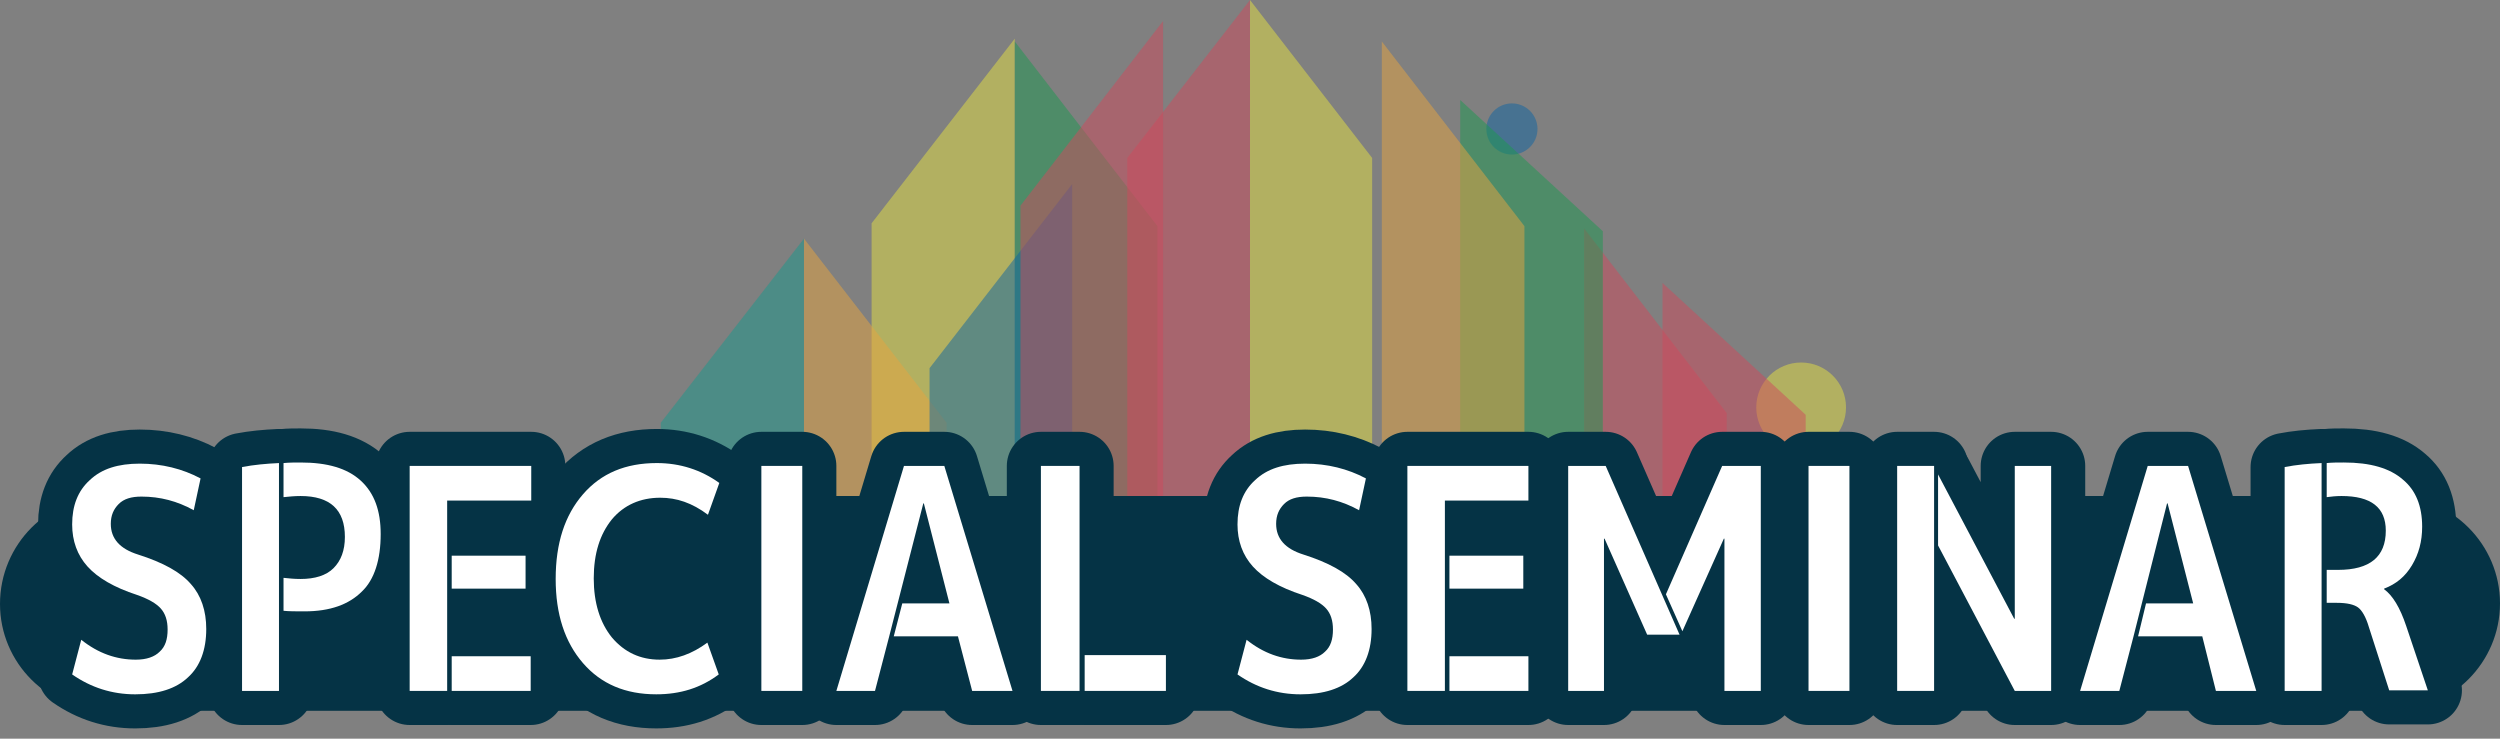 <?xml version="1.0" encoding="utf-8"?>
<!-- Generator: Adobe Illustrator 26.5.3, SVG Export Plug-In . SVG Version: 6.00 Build 0)  -->
<svg version="1.1" xmlns="http://www.w3.org/2000/svg" xmlns:xlink="http://www.w3.org/1999/xlink" x="0px" y="0px"
	 viewBox="0 0 440 130" style="enable-background:new 0 0 440 130;" xml:space="preserve">
<rect x="0" y="0" width="440" height="130" fill="#808080" stroke="none"/>
<style type="text/css">
	.st0{opacity:0.5;fill:#19988D;enable-background:new    ;}
	.st1{opacity:0.5;fill:#E4E043;enable-background:new    ;}
	.st2{opacity:0.5;fill:#0E65A3;enable-background:new    ;}
	.st3{opacity:0.5;fill:#1C9850;enable-background:new    ;}
	.st4{opacity:0.5;fill:#E6A441;enable-background:new    ;}
	.st5{opacity:0.5;fill:#CF4A5C;enable-background:new    ;}
	.st6{display:none;}
	.st7{display:inline;fill:#053345;}
	.st8{display:inline;}
	.st9{fill:#053345;}
	.st10{fill:none;stroke:#053345;stroke-width:12;stroke-linejoin:round;}
	.st11{fill:#FFFFFF;}
	.st12{fill:#053345;stroke:#053345;stroke-width:12;stroke-linejoin:round;stroke-miterlimit:10;}
</style>
<g id="レイヤー_2">
	<g>
		<circle class="st0" cx="105.8" cy="88.9" r="5.1"/>
		<circle class="st1" cx="317" cy="71.7" r="7.9"/>
		<circle class="st2" cx="266.1" cy="22.7" r="4.5"/>
		<polygon class="st1" points="178.6,93.5 153.4,93.5 153.4,39.3 178.6,6.8 		"/>
		<polygon class="st0" points="141.5,93.5 116.3,93.5 116.3,74.4 141.5,42 		"/>
		<polygon class="st3" points="178.6,93.5 203.7,93.5 203.7,39.8 178.6,7.3 		"/>
		<polygon class="st4" points="141.5,93.5 166.6,93.5 166.6,74.4 141.5,42 		"/>
		<polygon class="st2" points="188.7,93.5 163.6,93.5 163.6,64.8 188.7,32.4 		"/>
		<polygon class="st5" points="204.7,93.5 179.6,93.5 179.6,36.2 204.7,3.7 		"/>
		<polygon class="st5" points="220,93.5 198.4,93.5 198.4,27.8 220,0 		"/>
		<polygon class="st5" points="292.6,93.5 317.8,93.5 317.8,73 292.6,49.8 		"/>
		<polygon class="st5" points="278.8,93.5 303.9,93.5 303.9,72.7 278.8,40.2 		"/>
		<polygon class="st3" points="257,93.5 282.1,93.5 282.1,40.7 257,17.6 		"/>
		<polygon class="st4" points="243.2,93.5 268.3,93.5 268.3,39.8 243.2,7.3 		"/>
		<polygon class="st1" points="220,93.5 241.5,93.5 241.5,27.8 220,0 		"/>
	</g>
</g>
<g id="info" class="st6">
	<path class="st7" d="M18.9,87.3h402.2c10.4,0,18.9,8.5,18.9,18.9v0c0,10.4-8.5,18.9-18.9,18.9H18.9C8.5,125.2,0,116.7,0,106.3v0
		C0,95.8,8.5,87.3,18.9,87.3z"/>
	<g class="st8">
		<g>
			<g>
				<rect x="102.7" y="98.5" class="st9" width="14.4" height="5.9"/>
				<polygon class="st9" points="118.2,88.1 118.2,82 94.1,82 94.1,121.6 101.8,121.6 101.8,88.1 				"/>
			</g>
			<g>
				<rect x="283.4" y="82" class="st9" width="30.4" height="6.3"/>
				<rect x="294.8" y="89.2" class="st9" width="7.7" height="32.4"/>
			</g>
			<path class="st9" d="M36.2,121.6V82h8.3v39.7H36.2z"/>
			<path class="st9" d="M322.2,121.6V82h8.3v39.7H322.2z"/>
			<g>
				<rect x="54.2" y="82" class="st9" width="7.4" height="39.7"/>
				<polygon class="st9" points="78.1,82 78.1,109 78,109 62.6,83.5 62.6,96 78.1,121.6 85.6,121.6 85.6,82 				"/>
			</g>
			<g>
				<path class="st9" d="M162.7,101.8c0-6.2-1.8-11.2-5.4-14.9c-3.5-3.6-8.2-5.4-14-5.5v6.2c3.5,0.1,6.2,1.3,8.3,3.7
					c2.2,2.5,3.3,5.9,3.3,10.4s-1.1,7.9-3.3,10.4c-2.1,2.4-4.9,3.6-8.3,3.7v6.2c5.8-0.1,10.4-1.9,14-5.5
					C160.9,113,162.7,108,162.7,101.8z"/>
				<path class="st9" d="M134,112.2c-2.2-2.5-3.3-5.9-3.3-10.4s1.1-7.9,3.3-10.4c2.1-2.4,4.9-3.6,8.3-3.7v-6.2
					c-5.8,0.1-10.4,1.9-14,5.5c-3.6,3.7-5.4,8.6-5.4,14.9s1.8,11.2,5.4,14.9c3.5,3.6,8.2,5.4,14,5.5v-6.2
					C138.9,115.8,136.1,114.6,134,112.2z"/>
			</g>
			<polygon class="st9" points="271.1,82 262.9,82 249.2,121.6 257.1,121.6 259.9,112.1 266.8,88.6 267,88.6 272.2,106.2 
				262.6,106.2 260.9,112.1 273.9,112.1 276.7,121.6 284.9,121.6 			"/>
			<g>
				<rect x="383.5" y="82" class="st9" width="7.4" height="39.7"/>
				<polygon class="st9" points="407.4,82 407.4,109 407.3,109 391.9,83.5 391.9,96 407.4,121.6 414.9,121.6 414.9,82 				"/>
			</g>
			<g>
				<path class="st9" d="M377.4,101.8c0-6.2-1.8-11.2-5.4-14.9c-3.5-3.6-8.2-5.4-14-5.5v6.2c3.5,0.1,6.2,1.3,8.3,3.7
					c2.2,2.5,3.3,5.9,3.3,10.4s-1.1,7.9-3.3,10.4c-2.1,2.4-4.9,3.6-8.3,3.7v6.2c5.8-0.1,10.5-1.9,14-5.5
					C375.6,113,377.4,108,377.4,101.8z"/>
				<path class="st9" d="M348.7,112.2c-2.2-2.5-3.3-5.9-3.3-10.4s1.1-7.9,3.3-10.4c2.1-2.4,4.9-3.6,8.3-3.7v-6.2
					c-5.8,0.1-10.5,1.9-14,5.5c-3.6,3.7-5.4,8.6-5.4,14.9s1.8,11.2,5.4,14.9c3.5,3.6,8.2,5.4,14,5.5v-6.2
					C353.6,115.8,350.8,114.6,348.7,112.2z"/>
			</g>
			<g>
				<polygon class="st9" points="223.6,105.3 211.8,82 204.2,82 204.2,121.6 211.4,121.6 211.4,94.8 211.5,94.8 220.2,111.7 
					226.8,111.7 				"/>
				<polygon class="st9" points="243.3,121.6 243.3,82 235.5,82 224.1,104.6 227.3,111.1 235.8,94.8 235.9,94.8 235.9,121.6 				"/>
			</g>
			<g>
				<path class="st9" d="M193.4,110.2c-1.3-3.3-2.8-5.4-4.5-6.5v-0.1c2.4-0.8,4.3-2.1,5.7-4.1c1.4-2,2.1-4.2,2.1-6.8
					c0-3.6-1.3-6.4-4-8.3s-6.6-3-12-3c-1.2,0-2.4,0-3.5,0.1v6c0.9-0.1,1.9-0.2,3-0.2c6,0,9,2.1,9,6.1c0,4.6-3.2,6.9-9.7,6.9h-2.3
					v5.8h2c2,0,3.5,0.3,4.3,0.8c0.8,0.5,1.6,1.7,2.2,3.4l4.1,11.2h7.8L193.4,110.2L193.4,110.2z"/>
				<path class="st9" d="M176.3,81.5c-2.6,0.1-5.1,0.3-7.5,0.7v39.4h7.5V89.3l0,0L176.3,81.5L176.3,81.5z"/>
			</g>
		</g>
		<g>
			<g>
				<rect x="102.7" y="98.5" class="st9" width="14.4" height="5.9"/>
				<polygon class="st9" points="118.2,88.1 118.2,82 94.1,82 94.1,121.6 101.8,121.6 101.8,88.1 				"/>
			</g>
			<g>
				<rect x="283.4" y="82" class="st9" width="30.4" height="6.3"/>
				<rect x="294.8" y="89.2" class="st9" width="7.7" height="32.4"/>
			</g>
			<path class="st9" d="M36.2,121.6V82h8.3v39.7H36.2z"/>
			<path class="st9" d="M322.2,121.6V82h8.3v39.7H322.2z"/>
			<g>
				<rect x="54.2" y="82" class="st9" width="7.4" height="39.7"/>
				<polygon class="st9" points="78.1,82 78.1,109 78,109 62.6,83.5 62.6,96 78.1,121.6 85.6,121.6 85.6,82 				"/>
			</g>
			<g>
				<path class="st9" d="M162.7,101.8c0-6.2-1.8-11.2-5.4-14.9c-3.5-3.6-8.2-5.4-14-5.5v6.2c3.5,0.1,6.2,1.3,8.3,3.7
					c2.2,2.5,3.3,5.9,3.3,10.4s-1.1,7.9-3.3,10.4c-2.1,2.4-4.9,3.6-8.3,3.7v6.2c5.8-0.1,10.4-1.9,14-5.5
					C160.9,113,162.7,108,162.7,101.8z"/>
				<path class="st9" d="M134,112.2c-2.2-2.5-3.3-5.9-3.3-10.4s1.1-7.9,3.3-10.4c2.1-2.4,4.9-3.6,8.3-3.7v-6.2
					c-5.8,0.1-10.4,1.9-14,5.5c-3.6,3.7-5.4,8.6-5.4,14.9s1.8,11.2,5.4,14.9c3.5,3.6,8.2,5.4,14,5.5v-6.2
					C138.9,115.8,136.1,114.6,134,112.2z"/>
			</g>
			<polygon class="st9" points="271.1,82 262.9,82 249.2,121.6 257.1,121.6 259.9,112.1 266.8,88.6 267,88.6 272.2,106.2 
				262.6,106.2 260.9,112.1 273.9,112.1 276.7,121.6 284.9,121.6 			"/>
			<g>
				<rect x="383.5" y="82" class="st9" width="7.4" height="39.7"/>
				<polygon class="st9" points="407.4,82 407.4,109 407.3,109 391.9,83.5 391.9,96 407.4,121.6 414.9,121.6 414.9,82 				"/>
			</g>
			<g>
				<path class="st9" d="M377.4,101.8c0-6.2-1.8-11.2-5.4-14.9c-3.5-3.6-8.2-5.4-14-5.5v6.2c3.5,0.1,6.2,1.3,8.3,3.7
					c2.2,2.5,3.3,5.9,3.3,10.4s-1.1,7.9-3.3,10.4c-2.1,2.4-4.9,3.6-8.3,3.7v6.2c5.8-0.1,10.5-1.9,14-5.5
					C375.6,113,377.4,108,377.4,101.8z"/>
				<path class="st9" d="M348.7,112.2c-2.2-2.5-3.3-5.9-3.3-10.4s1.1-7.9,3.3-10.4c2.1-2.4,4.9-3.6,8.3-3.7v-6.2
					c-5.8,0.1-10.5,1.9-14,5.5c-3.6,3.7-5.4,8.6-5.4,14.9s1.8,11.2,5.4,14.9c3.5,3.6,8.2,5.4,14,5.5v-6.2
					C353.6,115.8,350.8,114.6,348.7,112.2z"/>
			</g>
			<g>
				<polygon class="st9" points="223.6,105.3 211.8,82 204.2,82 204.2,121.6 211.4,121.6 211.4,94.8 211.5,94.8 220.2,111.7 
					226.8,111.7 				"/>
				<polygon class="st9" points="243.3,121.6 243.3,82 235.5,82 224.1,104.6 227.3,111.1 235.8,94.8 235.9,94.8 235.9,121.6 				"/>
			</g>
			<g>
				<path class="st9" d="M193.4,110.2c-1.3-3.3-2.8-5.4-4.5-6.5v-0.1c2.4-0.8,4.3-2.1,5.7-4.1c1.4-2,2.1-4.2,2.1-6.8
					c0-3.6-1.3-6.4-4-8.3s-6.6-3-12-3c-1.2,0-2.4,0-3.5,0.1v6c0.9-0.1,1.9-0.2,3-0.2c6,0,9,2.1,9,6.1c0,4.6-3.2,6.9-9.7,6.9h-2.3
					v5.8h2c2,0,3.5,0.3,4.3,0.8c0.8,0.5,1.6,1.7,2.2,3.4l4.1,11.2h7.8L193.4,110.2L193.4,110.2z"/>
				<path class="st9" d="M176.3,81.5c-2.6,0.1-5.1,0.3-7.5,0.7v39.4h7.5V89.3l0,0L176.3,81.5L176.3,81.5z"/>
			</g>
		</g>
		<g>
			<g>
				<rect x="102.7" y="98.5" class="st10" width="14.4" height="5.9"/>
				<polygon class="st10" points="118.2,88.1 118.2,82 94.1,82 94.1,121.6 101.8,121.6 101.8,88.1 				"/>
			</g>
			<g>
				<rect x="283.4" y="82" class="st10" width="30.4" height="6.3"/>
				<rect x="294.8" y="89.2" class="st10" width="7.7" height="32.4"/>
			</g>
			<path class="st10" d="M36.2,121.6V82h8.3v39.7H36.2z"/>
			<path class="st10" d="M322.2,121.6V82h8.3v39.7H322.2z"/>
			<g>
				<rect x="54.2" y="82" class="st10" width="7.4" height="39.7"/>
				<polygon class="st10" points="78.1,82 78.1,109 78,109 62.6,83.5 62.6,96 78.1,121.6 85.6,121.6 85.6,82 				"/>
			</g>
			<g>
				<path class="st10" d="M162.7,101.8c0-6.2-1.8-11.2-5.4-14.9c-3.5-3.6-8.2-5.4-14-5.5v6.2c3.5,0.1,6.2,1.3,8.3,3.7
					c2.2,2.5,3.3,5.9,3.3,10.4s-1.1,7.9-3.3,10.4c-2.1,2.4-4.9,3.6-8.3,3.7v6.2c5.8-0.1,10.4-1.9,14-5.5
					C160.9,113,162.7,108,162.7,101.8z"/>
				<path class="st10" d="M134,112.2c-2.2-2.5-3.3-5.9-3.3-10.4s1.1-7.9,3.3-10.4c2.1-2.4,4.9-3.6,8.3-3.7v-6.2
					c-5.8,0.1-10.4,1.9-14,5.5c-3.6,3.7-5.4,8.6-5.4,14.9s1.8,11.2,5.4,14.9c3.5,3.6,8.2,5.4,14,5.5v-6.2
					C138.9,115.8,136.1,114.6,134,112.2z"/>
			</g>
			<polygon class="st10" points="271.1,82 262.9,82 249.2,121.6 257.1,121.6 259.9,112.1 266.8,88.6 267,88.6 272.2,106.2 
				262.6,106.2 260.9,112.1 273.9,112.1 276.7,121.6 284.9,121.6 			"/>
			<g>
				<rect x="383.5" y="82" class="st10" width="7.4" height="39.7"/>
				<polygon class="st10" points="407.4,82 407.4,109 407.3,109 391.9,83.5 391.9,96 407.4,121.6 414.9,121.6 414.9,82 				"/>
			</g>
			<g>
				<path class="st10" d="M377.4,101.8c0-6.2-1.8-11.2-5.4-14.9c-3.5-3.6-8.2-5.4-14-5.5v6.2c3.5,0.1,6.2,1.3,8.3,3.7
					c2.2,2.5,3.3,5.9,3.3,10.4s-1.1,7.9-3.3,10.4c-2.1,2.4-4.9,3.6-8.3,3.7v6.2c5.8-0.1,10.5-1.9,14-5.5
					C375.6,113,377.4,108,377.4,101.8z"/>
				<path class="st10" d="M348.7,112.2c-2.2-2.5-3.3-5.9-3.3-10.4s1.1-7.9,3.3-10.4c2.1-2.4,4.9-3.6,8.3-3.7v-6.2
					c-5.8,0.1-10.5,1.9-14,5.5c-3.6,3.7-5.4,8.6-5.4,14.9s1.8,11.2,5.4,14.9c3.5,3.6,8.2,5.4,14,5.5v-6.2
					C353.6,115.8,350.8,114.6,348.7,112.2z"/>
			</g>
			<g>
				<polygon class="st10" points="223.6,105.3 211.8,82 204.2,82 204.2,121.6 211.4,121.6 211.4,94.8 211.5,94.8 220.2,111.7 
					226.8,111.7 				"/>
				<polygon class="st10" points="243.3,121.6 243.3,82 235.5,82 224.1,104.6 227.3,111.1 235.8,94.8 235.9,94.8 235.9,121.6 				
					"/>
			</g>
			<g>
				<path class="st10" d="M193.4,110.2c-1.3-3.3-2.8-5.4-4.5-6.5v-0.1c2.4-0.8,4.3-2.1,5.7-4.1c1.4-2,2.1-4.2,2.1-6.8
					c0-3.6-1.3-6.4-4-8.3s-6.6-3-12-3c-1.2,0-2.4,0-3.5,0.1v6c0.9-0.1,1.9-0.2,3-0.2c6,0,9,2.1,9,6.1c0,4.6-3.2,6.9-9.7,6.9h-2.3
					v5.8h2c2,0,3.5,0.3,4.3,0.8c0.8,0.5,1.6,1.7,2.2,3.4l4.1,11.2h7.8L193.4,110.2L193.4,110.2z"/>
				<path class="st10" d="M176.3,81.5c-2.6,0.1-5.1,0.3-7.5,0.7v39.4h7.5V89.3l0,0L176.3,81.5L176.3,81.5z"/>
			</g>
		</g>
	</g>
	<g class="st8">
		<g>
			<rect x="102.7" y="98.5" class="st11" width="14.4" height="5.9"/>
			<polygon class="st11" points="118.2,88.1 118.2,82 94.1,82 94.1,121.6 101.8,121.6 101.8,88.1 			"/>
		</g>
		<g>
			<rect x="283.4" y="82" class="st11" width="30.4" height="6.3"/>
			<rect x="294.8" y="89.2" class="st11" width="7.7" height="32.4"/>
		</g>
		<path class="st11" d="M36.2,121.6V82h8.3v39.7H36.2z"/>
		<path class="st11" d="M322.2,121.6V82h8.3v39.7H322.2z"/>
		<g>
			<rect x="54.2" y="82" class="st11" width="7.4" height="39.7"/>
			<polygon class="st11" points="78.1,82 78.1,109 78,109 62.6,83.5 62.6,96 78.1,121.6 85.6,121.6 85.6,82 			"/>
		</g>
		<g>
			<path class="st11" d="M162.7,101.8c0-6.2-1.8-11.2-5.4-14.9c-3.5-3.6-8.2-5.4-14-5.5v6.2c3.5,0.1,6.2,1.3,8.3,3.7
				c2.2,2.5,3.3,5.9,3.3,10.4s-1.1,7.9-3.3,10.4c-2.1,2.4-4.9,3.6-8.3,3.7v6.2c5.8-0.1,10.4-1.9,14-5.5
				C160.9,113,162.7,108,162.7,101.8z"/>
			<path class="st11" d="M134,112.2c-2.2-2.5-3.3-5.9-3.3-10.4s1.1-7.9,3.3-10.4c2.1-2.4,4.9-3.6,8.3-3.7v-6.2
				c-5.8,0.1-10.4,1.9-14,5.5c-3.6,3.7-5.4,8.6-5.4,14.9s1.8,11.2,5.4,14.9c3.5,3.6,8.2,5.4,14,5.5v-6.2
				C138.9,115.8,136.1,114.6,134,112.2z"/>
		</g>
		<polygon class="st11" points="271.1,82 262.9,82 249.2,121.6 257.1,121.6 259.9,112.1 266.8,88.6 267,88.6 272.2,106.2 
			262.6,106.2 260.9,112.1 273.9,112.1 276.7,121.6 284.9,121.6 		"/>
		<g>
			<rect x="383.5" y="82" class="st11" width="7.4" height="39.7"/>
			<polygon class="st11" points="407.4,82 407.4,109 407.3,109 391.9,83.5 391.9,96 407.4,121.6 414.9,121.6 414.9,82 			"/>
		</g>
		<g>
			<path class="st11" d="M377.4,101.8c0-6.2-1.8-11.2-5.4-14.9c-3.5-3.6-8.2-5.4-14-5.5v6.2c3.5,0.1,6.2,1.3,8.3,3.7
				c2.2,2.5,3.3,5.9,3.3,10.4s-1.1,7.9-3.3,10.4c-2.1,2.4-4.9,3.6-8.3,3.7v6.2c5.8-0.1,10.5-1.9,14-5.5
				C375.6,113,377.4,108,377.4,101.8z"/>
			<path class="st11" d="M348.7,112.2c-2.2-2.5-3.3-5.9-3.3-10.4s1.1-7.9,3.3-10.4c2.1-2.4,4.9-3.6,8.3-3.7v-6.2
				c-5.8,0.1-10.5,1.9-14,5.5c-3.6,3.7-5.4,8.6-5.4,14.9s1.8,11.2,5.4,14.9c3.5,3.6,8.2,5.4,14,5.5v-6.2
				C353.6,115.8,350.8,114.6,348.7,112.2z"/>
		</g>
		<g>
			<polygon class="st11" points="223.6,105.3 211.8,82 204.2,82 204.2,121.6 211.4,121.6 211.4,94.8 211.5,94.8 220.2,111.7 
				226.8,111.7 			"/>
			<polygon class="st11" points="243.3,121.6 243.3,82 235.5,82 224.1,104.6 227.3,111.1 235.8,94.8 235.9,94.8 235.9,121.6 			"/>
		</g>
		<g>
			<path class="st11" d="M193.4,110.2c-1.3-3.3-2.8-5.4-4.5-6.5v-0.1c2.4-0.8,4.3-2.1,5.7-4.1c1.4-2,2.1-4.2,2.1-6.8
				c0-3.6-1.3-6.4-4-8.3s-6.6-3-12-3c-1.2,0-2.4,0-3.5,0.1v6c0.9-0.1,1.9-0.2,3-0.2c6,0,9,2.1,9,6.1c0,4.6-3.2,6.9-9.7,6.9h-2.3v5.8
				h2c2,0,3.5,0.3,4.3,0.8c0.8,0.5,1.6,1.7,2.2,3.4l4.1,11.2h7.8L193.4,110.2L193.4,110.2z"/>
			<path class="st11" d="M176.3,81.5c-2.6,0.1-5.1,0.3-7.5,0.7v39.4h7.5V89.3l0,0L176.3,81.5L176.3,81.5z"/>
		</g>
	</g>
</g>
<g id="flow" class="st6">
	<path class="st7" d="M337.1,125.8H102.9c-10.4,0-18.9-8.5-18.9-18.9v0C84,96.5,92.5,88,102.9,88h234.2c10.4,0,18.9,8.5,18.9,18.9v0
		C356,117.4,347.5,125.8,337.1,125.8z"/>
	<g class="st8">
		<g>
			<rect x="153.6" y="99.2" class="st12" width="14.4" height="5.9"/>
			<polygon class="st12" points="169.1,88.7 169.1,82.6 145.1,82.6 145.1,122.2 152.7,122.2 152.7,88.7 			"/>
		</g>
		<g>
			<rect x="185.7" y="115.9" class="st12" width="16.5" height="6.3"/>
			<rect x="176.9" y="82.6" class="st12" width="7.9" height="39.6"/>
		</g>
		<g>
			<polygon class="st12" points="287.8,82.6 281.8,114.3 281.7,114.3 275.8,82.6 273.3,82.6 271.5,92.4 277.1,122.2 286.2,122.2 
				295.3,82.6 			"/>
			<polygon class="st12" points="266.5,82.6 260.6,114.3 260.5,114.3 254.5,82.6 246.8,82.6 255.9,122.2 265,122.2 270.8,91.9 
				272.5,82.6 			"/>
		</g>
		<g>
			<path class="st12" d="M243.9,102.4c0-6.2-1.8-11.2-5.4-14.8c-3.5-3.6-8.2-5.4-13.9-5.5v6.2c3.5,0.1,6.2,1.3,8.3,3.7
				c2.2,2.5,3.3,5.9,3.3,10.4c0,4.5-1.1,7.9-3.3,10.4c-2.1,2.4-4.9,3.6-8.3,3.7v6.2c5.8-0.1,10.4-1.9,13.9-5.5
				C242.1,113.6,243.9,108.6,243.9,102.4z"/>
			<path class="st12" d="M215.3,112.8c-2.2-2.5-3.3-5.9-3.3-10.4c0-4.5,1.1-7.9,3.3-10.4c2.1-2.4,4.9-3.6,8.3-3.7v-6.2
				c-5.8,0.1-10.4,1.9-13.9,5.5c-3.6,3.7-5.4,8.6-5.4,14.8c0,6.2,1.8,11.2,5.4,14.8c3.5,3.6,8.2,5.4,13.9,5.5v-6.2
				C220.2,116.4,217.4,115.2,215.3,112.8z"/>
		</g>
	</g>
	<g class="st8">
		<g>
			<rect x="153.6" y="99.2" class="st11" width="14.4" height="5.9"/>
			<polygon class="st11" points="169.1,88.7 169.1,82.6 145.1,82.6 145.1,122.2 152.7,122.2 152.7,88.7 			"/>
		</g>
		<g>
			<rect x="185.7" y="115.9" class="st11" width="16.5" height="6.3"/>
			<rect x="176.9" y="82.6" class="st11" width="7.9" height="39.6"/>
		</g>
		<g>
			<polygon class="st11" points="287.8,82.6 281.8,114.3 281.7,114.3 275.8,82.6 273.3,82.6 271.5,92.4 277.1,122.2 286.2,122.2 
				295.3,82.6 			"/>
			<polygon class="st11" points="266.5,82.6 260.6,114.3 260.5,114.3 254.5,82.6 246.8,82.6 255.9,122.2 265,122.2 270.8,91.9 
				272.5,82.6 			"/>
		</g>
		<g>
			<path class="st11" d="M243.9,102.4c0-6.2-1.8-11.2-5.4-14.8c-3.5-3.6-8.2-5.4-13.9-5.5v6.2c3.5,0.1,6.2,1.3,8.3,3.7
				c2.2,2.5,3.3,5.9,3.3,10.4c0,4.5-1.1,7.9-3.3,10.4c-2.1,2.4-4.9,3.6-8.3,3.7v6.2c5.8-0.1,10.4-1.9,13.9-5.5
				C242.1,113.6,243.9,108.6,243.9,102.4z"/>
			<path class="st11" d="M215.3,112.8c-2.2-2.5-3.3-5.9-3.3-10.4c0-4.5,1.1-7.9,3.3-10.4c2.1-2.4,4.9-3.6,8.3-3.7v-6.2
				c-5.8,0.1-10.4,1.9-13.9,5.5c-3.6,3.7-5.4,8.6-5.4,14.8c0,6.2,1.8,11.2,5.4,14.8c3.5,3.6,8.2,5.4,13.9,5.5v-6.2
				C220.2,116.4,217.4,115.2,215.3,112.8z"/>
		</g>
	</g>
</g>
<g id="レイヤー_4" class="st6">
	<path class="st7" d="M18.9,87.3h402.2c10.4,0,18.9,8.5,18.9,18.9v0c0,10.4-8.5,18.9-18.9,18.9H18.9C8.5,125.2,0,116.7,0,106.3v0
		C0,95.8,8.5,87.3,18.9,87.3z"/>
	<g class="st8">
		<path class="st12" d="M38.6,87.7c-4.1,0-7.3,1.3-9.8,3.8c-2.4,2.6-3.6,6-3.6,10.4c0,4.3,1.2,7.8,3.7,10.4c2.5,2.6,5.7,3.9,9.7,3.9
			c3.3,0,6.5-1,9.7-3l2.3,5.6c-3.7,2.4-7.9,3.5-12.6,3.5c-6.2,0-11.1-1.8-14.9-5.5c-3.7-3.7-5.6-8.6-5.6-14.8
			c0-6.3,1.8-11.2,5.5-14.9c3.7-3.7,8.6-5.5,15-5.5c4.8,0,9,1.2,12.6,3.5l-2.3,5.6C45.1,88.7,41.9,87.7,38.6,87.7z"/>
		<path class="st12" d="M343.6,121.8V82.1h8.3v39.6H343.6z"/>
		<path class="st12" d="M384.8,90c-3.3-1.6-6.8-2.4-10.6-2.4c-2,0-3.6,0.4-4.7,1.3c-1.1,0.9-1.6,2-1.6,3.5c0,2.6,1.9,4.4,5.6,5.4
			c5.1,1.4,8.6,3.1,10.7,5.2c2.1,2,3.1,4.7,3.1,7.9c0,3.7-1.2,6.6-3.7,8.5c-2.5,2-6,3-10.7,3c-4.7,0-9-1.2-12.8-3.5l1.9-6.1
			c3.5,2.4,7.1,3.5,11,3.5c2.1,0,3.8-0.5,4.9-1.4c1.1-0.9,1.7-2.2,1.7-3.9c0-1.6-0.4-2.8-1.3-3.7c-0.9-0.9-2.5-1.7-4.8-2.4
			c-4.6-1.3-8-3-10.1-5c-2.1-2-3.1-4.5-3.1-7.4c0-3.3,1.2-5.9,3.6-7.8c2.4-2,5.8-2.9,10.1-2.9c4.5,0,8.6,0.9,12.3,2.6L384.8,90z"/>
		<g>
			<rect x="392.2" y="82.1" class="st12" width="30.4" height="6.3"/>
			<rect x="403.5" y="89.4" class="st12" width="7.7" height="32.4"/>
		</g>
		<g>
			<path class="st12" d="M94.1,102c0-6.2-1.8-11.2-5.4-14.8c-3.5-3.6-8.2-5.4-13.9-5.5v6.2c3.5,0.1,6.2,1.3,8.3,3.7
				c2.2,2.5,3.3,5.9,3.3,10.4c0,4.5-1.1,7.9-3.3,10.4c-2.1,2.4-4.9,3.6-8.3,3.7v6.2c5.8-0.1,10.4-1.9,13.9-5.5
				C92.3,113.2,94.1,108.2,94.1,102z"/>
			<path class="st12" d="M65.5,112.4c-2.2-2.5-3.3-5.9-3.3-10.4c0-4.5,1.1-7.9,3.3-10.4c2.1-2.4,4.9-3.6,8.3-3.7v-6.2
				c-5.8,0.1-10.4,1.9-13.9,5.5c-3.6,3.7-5.4,8.6-5.4,14.8c0,6.2,1.8,11.2,5.4,14.8c3.5,3.6,8.2,5.4,13.9,5.5v-6.2
				C70.4,116,67.6,114.7,65.5,112.4z"/>
		</g>
		<g>
			<rect x="318.8" y="115.5" class="st12" width="16.5" height="6.3"/>
			<rect x="310" y="82.1" class="st12" width="7.9" height="39.6"/>
		</g>
		<polygon class="st12" points="197.4,82.1 189.2,82.1 175.5,121.8 183.4,121.8 186.2,112.2 193.1,88.8 193.2,88.8 198.4,106.4 
			188.9,106.4 187.2,112.2 200.2,112.2 203,121.8 211.1,121.8 		"/>
		<polygon class="st12" points="197.4,82.1 189.2,82.1 175.5,121.8 183.4,121.8 186.2,112.2 193.1,88.8 193.2,88.8 198.4,106.4 
			188.9,106.4 187.2,112.2 200.2,112.2 203,121.8 211.1,121.8 		"/>
		<g>
			<polygon class="st12" points="119.6,105.5 107.9,82.1 100.3,82.1 100.3,121.8 107.5,121.8 107.5,95 107.6,95 116.3,111.8 
				122.8,111.8 			"/>
			<polygon class="st12" points="139.3,121.8 139.3,82.1 131.5,82.1 120.1,104.8 123.4,111.3 131.8,95 131.9,95 131.9,121.8 			"/>
		</g>
		<g>
			<polygon class="st12" points="289.2,82.1 280.6,82.1 272.2,98.9 275.7,105.8 			"/>
			<polygon class="st12" points="253.9,82.1 267.6,106 267.6,121.8 275.5,121.8 275.5,107.7 262.7,82.1 			"/>
		</g>
		<g>
			<rect x="217" y="82.1" class="st12" width="7.4" height="39.6"/>
			<polygon class="st12" points="240.9,82.1 240.9,109.1 240.8,109.1 225.4,83.7 225.4,96.2 240.9,121.8 248.3,121.8 248.3,82.1 			
				"/>
		</g>
		<g>
			<path class="st12" d="M155.4,81.7c-2.6,0.1-5.1,0.3-7.5,0.7v39.4h7.5V93v-5.2V81.7z"/>
			<path class="st12" d="M172.1,84.8c-2.7-2.2-6.8-3.2-12.2-3.2c-1.2,0-2.4,0-3.5,0.1v6c1.1-0.1,2.3-0.2,3.5-0.2c6,0,9,2.4,9,7.2
				c0,2.4-0.8,4.2-2.3,5.5c-1.5,1.3-3.8,1.9-6.7,1.9c-1.2,0-2.4-0.1-3.5-0.2v5.8c1.2,0.1,2.6,0.1,4.2,0.1c5.1,0,9-1.2,11.6-3.5
				c2.6-2.3,3.9-5.7,3.9-10.3C176.1,90.1,174.8,87,172.1,84.8z"/>
		</g>
	</g>
	<g class="st8">
		<path class="st11" d="M38.6,87.7c-4.1,0-7.3,1.3-9.8,3.8c-2.4,2.6-3.6,6-3.6,10.4c0,4.3,1.2,7.8,3.7,10.4c2.5,2.6,5.7,3.9,9.7,3.9
			c3.3,0,6.5-1,9.7-3l2.3,5.6c-3.7,2.4-7.9,3.5-12.6,3.5c-6.2,0-11.1-1.8-14.9-5.5c-3.7-3.7-5.6-8.6-5.6-14.8
			c0-6.3,1.8-11.2,5.5-14.9c3.7-3.7,8.6-5.5,15-5.5c4.8,0,9,1.2,12.6,3.5l-2.3,5.6C45.1,88.7,41.9,87.7,38.6,87.7z"/>
		<path class="st11" d="M343.6,121.8V82.1h8.3v39.6H343.6z"/>
		<path class="st11" d="M384.8,90c-3.3-1.6-6.8-2.4-10.6-2.4c-2,0-3.6,0.4-4.7,1.3c-1.1,0.9-1.6,2-1.6,3.5c0,2.6,1.9,4.4,5.6,5.4
			c5.1,1.4,8.6,3.1,10.7,5.2c2.1,2,3.1,4.7,3.1,7.9c0,3.7-1.2,6.6-3.7,8.5c-2.5,2-6,3-10.7,3c-4.7,0-9-1.2-12.8-3.5l1.9-6.1
			c3.5,2.4,7.1,3.5,11,3.5c2.1,0,3.8-0.5,4.9-1.4c1.1-0.9,1.7-2.2,1.7-3.9c0-1.6-0.4-2.8-1.3-3.7c-0.9-0.9-2.5-1.7-4.8-2.4
			c-4.6-1.3-8-3-10.1-5c-2.1-2-3.1-4.5-3.1-7.4c0-3.3,1.2-5.9,3.6-7.8c2.4-2,5.8-2.9,10.1-2.9c4.5,0,8.6,0.9,12.3,2.6L384.8,90z"/>
		<g>
			<rect x="392.2" y="82.1" class="st11" width="30.4" height="6.3"/>
			<rect x="403.5" y="89.4" class="st11" width="7.7" height="32.4"/>
		</g>
		<g>
			<path class="st11" d="M94.1,102c0-6.2-1.8-11.2-5.4-14.8c-3.5-3.6-8.2-5.4-13.9-5.5v6.2c3.5,0.1,6.2,1.3,8.3,3.7
				c2.2,2.5,3.3,5.9,3.3,10.4c0,4.5-1.1,7.9-3.3,10.4c-2.1,2.4-4.9,3.6-8.3,3.7v6.2c5.8-0.1,10.4-1.9,13.9-5.5
				C92.3,113.2,94.1,108.2,94.1,102z"/>
			<path class="st11" d="M65.5,112.4c-2.2-2.5-3.3-5.9-3.3-10.4c0-4.5,1.1-7.9,3.3-10.4c2.1-2.4,4.9-3.6,8.3-3.7v-6.2
				c-5.8,0.1-10.4,1.9-13.9,5.5c-3.6,3.7-5.4,8.6-5.4,14.8c0,6.2,1.8,11.2,5.4,14.8c3.5,3.6,8.2,5.4,13.9,5.5v-6.2
				C70.4,116,67.6,114.7,65.5,112.4z"/>
		</g>
		<g>
			<rect x="318.8" y="115.5" class="st11" width="16.5" height="6.3"/>
			<rect x="310" y="82.1" class="st11" width="7.9" height="39.6"/>
		</g>
		<polygon class="st11" points="197.4,82.1 189.2,82.1 175.5,121.8 183.4,121.8 186.2,112.2 193.1,88.8 193.2,88.8 198.4,106.4 
			188.9,106.4 187.2,112.2 200.2,112.2 203,121.8 211.1,121.8 		"/>
		<polygon class="st11" points="197.4,82.1 189.2,82.1 175.5,121.8 183.4,121.8 186.2,112.2 193.1,88.8 193.2,88.8 198.4,106.4 
			188.9,106.4 187.2,112.2 200.2,112.2 203,121.8 211.1,121.8 		"/>
		<g>
			<polygon class="st11" points="119.6,105.5 107.9,82.1 100.3,82.1 100.3,121.8 107.5,121.8 107.5,95 107.6,95 116.3,111.8 
				122.8,111.8 			"/>
			<polygon class="st11" points="139.3,121.8 139.3,82.1 131.5,82.1 120.1,104.8 123.4,111.3 131.8,95 131.9,95 131.9,121.8 			"/>
		</g>
		<g>
			<polygon class="st11" points="289.2,82.1 280.6,82.1 272.2,98.9 275.7,105.8 			"/>
			<polygon class="st11" points="253.9,82.1 267.6,106 267.6,121.8 275.5,121.8 275.5,107.7 262.7,82.1 			"/>
		</g>
		<g>
			<rect x="217" y="82.1" class="st11" width="7.4" height="39.6"/>
			<polygon class="st11" points="240.9,82.1 240.9,109.1 240.8,109.1 225.4,83.7 225.4,96.2 240.9,121.8 248.3,121.8 248.3,82.1 			
				"/>
		</g>
		<g>
			<path class="st11" d="M155.4,81.7c-2.6,0.1-5.1,0.3-7.5,0.7v39.4h7.5V93v-5.2V81.7z"/>
			<path class="st11" d="M172.1,84.8c-2.7-2.2-6.8-3.2-12.2-3.2c-1.2,0-2.4,0-3.5,0.1v6c1.1-0.1,2.3-0.2,3.5-0.2c6,0,9,2.4,9,7.2
				c0,2.4-0.8,4.2-2.3,5.5c-1.5,1.3-3.8,1.9-6.7,1.9c-1.2,0-2.4-0.1-3.5-0.2v5.8c1.2,0.1,2.6,0.1,4.2,0.1c5.1,0,9-1.2,11.6-3.5
				c2.6-2.3,3.9-5.7,3.9-10.3C176.1,90.1,174.8,87,172.1,84.8z"/>
		</g>
	</g>
</g>
<g id="voice" class="st6">
	<path class="st7" d="M337.1,125.8H102.9c-10.4,0-18.9-8.5-18.9-18.9v0C84,96.5,92.5,88,102.9,88h234.2c10.4,0,18.9,8.5,18.9,18.9v0
		C356,117.4,347.5,125.8,337.1,125.8z"/>
	<g class="st8">
		<path class="st12" d="M216.4,122.2V82.6h8.3v39.6H216.4z"/>
		<path class="st12" d="M253.1,88.2c-4.1,0-7.3,1.3-9.8,3.8c-2.4,2.6-3.6,6-3.6,10.4c0,4.3,1.2,7.8,3.7,10.4
			c2.5,2.6,5.7,3.9,9.7,3.9c3.3,0,6.5-1,9.7-3l2.3,5.6c-3.7,2.4-7.9,3.5-12.6,3.5c-6.2,0-11.1-1.8-14.9-5.5
			c-3.7-3.7-5.6-8.6-5.6-14.8c0-6.3,1.8-11.2,5.5-14.9c3.7-3.7,8.6-5.5,15-5.5c4.8,0,9,1.2,12.6,3.5l-2.3,5.6
			C259.6,89.2,256.4,88.2,253.1,88.2z"/>
		<g>
			<polygon class="st12" points="149.9,114.8 140.2,82.6 132.1,82.6 145.9,122.2 152.2,122.2 150,114.8 			"/>
			<polygon class="st12" points="153.2,122.2 154,122.2 167.8,82.6 159.9,82.6 150.2,114.2 150.7,114.2 			"/>
		</g>
		<g>
			<rect x="281.1" y="116.1" class="st12" width="16.1" height="6.1"/>
			<polygon class="st12" points="297.2,88.7 297.2,82.6 272.6,82.6 272.6,122.2 280.2,122.2 280.2,88.7 			"/>
			<rect x="281.1" y="98.4" class="st12" width="15" height="5.8"/>
		</g>
		<g>
			<path class="st12" d="M209.2,102.4c0-6.2-1.8-11.2-5.4-14.8c-3.5-3.6-8.2-5.4-13.9-5.5v6.2c3.5,0.1,6.2,1.3,8.3,3.7
				c2.2,2.5,3.3,5.9,3.3,10.4c0,4.5-1.1,7.9-3.3,10.4c-2.1,2.4-4.9,3.6-8.3,3.7v6.2c5.8-0.1,10.4-1.9,13.9-5.5
				C207.4,113.5,209.2,108.6,209.2,102.4z"/>
			<path class="st12" d="M180.6,112.8c-2.2-2.5-3.3-5.9-3.3-10.4c0-4.5,1.1-7.9,3.3-10.4c2.1-2.4,4.9-3.6,8.3-3.7V82
				c-5.8,0.1-10.4,1.9-13.9,5.5c-3.6,3.7-5.4,8.6-5.4,14.8c0,6.2,1.8,11.2,5.4,14.8c3.5,3.6,8.2,5.4,13.9,5.5v-6.2
				C185.5,116.4,182.7,115.1,180.6,112.8z"/>
		</g>
	</g>
	<g class="st8">
		<path class="st11" d="M216.4,122.2V82.6h8.3v39.6H216.4z"/>
		<path class="st11" d="M253.1,88.2c-4.1,0-7.3,1.3-9.8,3.8c-2.4,2.6-3.6,6-3.6,10.4c0,4.3,1.2,7.8,3.7,10.4
			c2.5,2.6,5.7,3.9,9.7,3.9c3.3,0,6.5-1,9.7-3l2.3,5.6c-3.7,2.4-7.9,3.5-12.6,3.5c-6.2,0-11.1-1.8-14.9-5.5
			c-3.7-3.7-5.6-8.6-5.6-14.8c0-6.3,1.8-11.2,5.5-14.9c3.7-3.7,8.6-5.5,15-5.5c4.8,0,9,1.2,12.6,3.5l-2.3,5.6
			C259.6,89.2,256.4,88.2,253.1,88.2z"/>
		<g>
			<polygon class="st11" points="149.9,114.8 140.2,82.6 132.1,82.6 145.9,122.2 152.2,122.2 150,114.8 			"/>
			<polygon class="st11" points="153.2,122.2 154,122.2 167.8,82.6 159.9,82.6 150.2,114.2 150.7,114.2 			"/>
		</g>
		<g>
			<rect x="281.1" y="116.1" class="st11" width="16.1" height="6.1"/>
			<polygon class="st11" points="297.2,88.7 297.2,82.6 272.6,82.6 272.6,122.2 280.2,122.2 280.2,88.7 			"/>
			<rect x="281.1" y="98.4" class="st11" width="15" height="5.8"/>
		</g>
		<g>
			<path class="st11" d="M209.2,102.4c0-6.2-1.8-11.2-5.4-14.8c-3.5-3.6-8.2-5.4-13.9-5.5v6.2c3.5,0.1,6.2,1.3,8.3,3.7
				c2.2,2.5,3.3,5.9,3.3,10.4c0,4.5-1.1,7.9-3.3,10.4c-2.1,2.4-4.9,3.6-8.3,3.7v6.2c5.8-0.1,10.4-1.9,13.9-5.5
				C207.4,113.5,209.2,108.6,209.2,102.4z"/>
			<path class="st11" d="M180.6,112.8c-2.2-2.5-3.3-5.9-3.3-10.4c0-4.5,1.1-7.9,3.3-10.4c2.1-2.4,4.9-3.6,8.3-3.7V82
				c-5.8,0.1-10.4,1.9-13.9,5.5c-3.6,3.7-5.4,8.6-5.4,14.8c0,6.2,1.8,11.2,5.4,14.8c3.5,3.6,8.2,5.4,13.9,5.5v-6.2
				C185.5,116.4,182.7,115.1,180.6,112.8z"/>
		</g>
	</g>
</g>
<g id="レイヤー_6" class="st6">
	<path class="st7" d="M379.6,125.8H60.4c-10.4,0-18.9-8.5-18.9-18.9v0c0-10.4,8.5-18.9,18.9-18.9h319.2c10.4,0,18.9,8.5,18.9,18.9v0
		C398.5,117.4,390.1,125.8,379.6,125.8z"/>
	<g class="st8">
		<g>
			<g>
				<rect x="63.3" y="82.6" class="st12" width="30.4" height="6.3"/>
				<rect x="74.7" y="89.8" class="st12" width="7.7" height="32.4"/>
			</g>
			<g>
				<rect x="215.4" y="82.6" class="st12" width="30.4" height="6.3"/>
				<rect x="226.8" y="89.8" class="st12" width="7.7" height="32.4"/>
			</g>
			<path class="st12" d="M102,122.2V82.6h8.3v39.6H102z"/>
			<polygon class="st12" points="266.2,82.6 258.1,82.6 244.3,122.2 252.2,122.2 255.1,112.6 262,89.3 262.1,89.3 267.3,106.8 
				257.7,106.8 256,112.6 269,112.6 271.9,122.2 280,122.2 			"/>
			<g>
				<polygon class="st12" points="139.4,105.9 127.6,82.6 120,82.6 120,122.2 127.2,122.2 127.2,95.4 127.3,95.4 136,112.3 
					142.6,112.3 				"/>
				<polygon class="st12" points="159.1,122.2 159.1,82.6 151.3,82.6 139.8,105.2 143.1,111.7 151.5,95.4 151.6,95.4 151.6,122.2 
									"/>
			</g>
			<g>
				<rect x="328.3" y="115.9" class="st12" width="16.5" height="6.3"/>
				<rect x="319.5" y="82.6" class="st12" width="7.9" height="39.6"/>
			</g>
			<g>
				<rect x="176.2" y="116.1" class="st12" width="16.1" height="6.1"/>
				<polygon class="st12" points="192.2,88.7 192.2,82.6 167.6,82.6 167.6,122.2 175.2,122.2 175.2,88.7 				"/>
				<rect x="176.2" y="98.4" class="st12" width="15" height="5.8"/>
			</g>
			<g>
				<rect x="360.6" y="116.1" class="st12" width="16.1" height="6.1"/>
				<polygon class="st12" points="376.7,88.7 376.7,82.6 352.1,82.6 352.1,122.2 359.7,122.2 359.7,88.7 				"/>
				<rect x="360.6" y="98.4" class="st12" width="15" height="5.8"/>
			</g>
			<g>
				<path class="st12" d="M310.8,104.3c-1.7-1.8-4.1-2.9-7-3.3v-0.1c2.5-0.5,4.4-1.5,5.9-3.1c1.5-1.6,2.2-3.5,2.2-5.8
					c0-6.6-5.1-9.9-15.2-9.9c-0.8,0-1.6,0-2.4,0v6.1c0.9-0.1,1.8-0.2,2.8-0.2c2.8,0,4.8,0.4,6,1.2c1.2,0.8,1.8,2.1,1.8,3.9
					c0,1.8-0.8,3.2-2.3,4.1c-1.5,0.9-3.9,1.4-7.3,1.4h-1.1v5.6h1.4c3.7,0,6.4,0.5,8,1.4c1.6,1,2.4,2.5,2.4,4.5c0,2.3-0.7,4-2.1,5.1
					c-1.4,1.1-3.6,1.7-6.6,1.7c-1.1,0-2.1-0.1-3.1-0.2v6.1c1,0,2,0.1,3,0.1c5.5,0,9.6-1,12.2-3c2.6-2,3.9-5,3.9-9
					C313.4,108.2,312.5,106.1,310.8,104.3z"/>
				<path class="st12" d="M293.4,109.6v-2.7v-2.7v-5.6v-7.8v-0.8v-1.6v-6.2c-2.6,0.1-5.1,0.4-7.5,0.7v39.1c2.4,0.4,4.9,0.6,7.5,0.7
					v-6.1V109.6z"/>
			</g>
		</g>
		<g>
			<g>
				<rect x="63.3" y="82.6" class="st11" width="30.4" height="6.3"/>
				<rect x="74.7" y="89.8" class="st11" width="7.7" height="32.4"/>
			</g>
			<g>
				<rect x="215.4" y="82.6" class="st11" width="30.4" height="6.3"/>
				<rect x="226.8" y="89.8" class="st11" width="7.7" height="32.4"/>
			</g>
			<path class="st11" d="M102,122.2V82.6h8.3v39.6H102z"/>
			<polygon class="st11" points="266.2,82.6 258.1,82.6 244.3,122.2 252.2,122.2 255.1,112.6 262,89.3 262.1,89.3 267.3,106.8 
				257.7,106.8 256,112.6 269,112.6 271.9,122.2 280,122.2 			"/>
			<g>
				<polygon class="st11" points="139.4,105.9 127.6,82.6 120,82.6 120,122.2 127.2,122.2 127.2,95.4 127.3,95.4 136,112.3 
					142.6,112.3 				"/>
				<polygon class="st11" points="159.1,122.2 159.1,82.6 151.3,82.6 139.8,105.2 143.1,111.7 151.5,95.4 151.6,95.4 151.6,122.2 
									"/>
			</g>
			<g>
				<rect x="328.3" y="115.9" class="st11" width="16.5" height="6.3"/>
				<rect x="319.5" y="82.6" class="st11" width="7.9" height="39.6"/>
			</g>
			<g>
				<rect x="176.2" y="116.1" class="st11" width="16.1" height="6.1"/>
				<polygon class="st11" points="192.2,88.7 192.2,82.6 167.6,82.6 167.6,122.2 175.2,122.2 175.2,88.7 				"/>
				<rect x="176.2" y="98.4" class="st11" width="15" height="5.8"/>
			</g>
			<g>
				<rect x="360.6" y="116.1" class="st11" width="16.1" height="6.1"/>
				<polygon class="st11" points="376.7,88.7 376.7,82.6 352.1,82.6 352.1,122.2 359.7,122.2 359.7,88.7 				"/>
				<rect x="360.6" y="98.4" class="st11" width="15" height="5.8"/>
			</g>
			<g>
				<path class="st11" d="M310.8,104.3c-1.7-1.8-4.1-2.9-7-3.3v-0.1c2.5-0.5,4.4-1.5,5.9-3.1c1.5-1.6,2.2-3.5,2.2-5.8
					c0-6.6-5.1-9.9-15.2-9.9c-0.8,0-1.6,0-2.4,0v6.1c0.9-0.1,1.8-0.2,2.8-0.2c2.8,0,4.8,0.4,6,1.2c1.2,0.8,1.8,2.1,1.8,3.9
					c0,1.8-0.8,3.2-2.3,4.1c-1.5,0.9-3.9,1.4-7.3,1.4h-1.1v5.6h1.4c3.7,0,6.4,0.5,8,1.4c1.6,1,2.4,2.5,2.4,4.5c0,2.3-0.7,4-2.1,5.1
					c-1.4,1.1-3.6,1.7-6.6,1.7c-1.1,0-2.1-0.1-3.1-0.2v6.1c1,0,2,0.1,3,0.1c5.5,0,9.6-1,12.2-3c2.6-2,3.9-5,3.9-9
					C313.4,108.2,312.5,106.1,310.8,104.3z"/>
				<path class="st11" d="M293.4,109.6v-2.7v-2.7v-5.6v-7.8v-0.8v-1.6v-6.2c-2.6,0.1-5.1,0.4-7.5,0.7v39.1c2.4,0.4,4.9,0.6,7.5,0.7
					v-6.1V109.6z"/>
			</g>
		</g>
	</g>
</g>
<g id="レイヤー_7">
	<path class="st9" d="M18.9,87.3h402.2c10.4,0,18.9,8.5,18.9,18.9v0c0,10.4-8.5,18.9-18.9,18.9H18.9C8.5,125.2,0,116.7,0,106.3v0
		C0,95.8,8.5,87.3,18.9,87.3z"/>
</g>
<g id="レイヤー_8">
	<g>
		<path class="st12" d="M34.1,89.8c-2.9-1.6-5.9-2.4-9.2-2.4c-1.8,0-3.1,0.4-4,1.3c-0.9,0.9-1.4,2-1.4,3.5c0,2.6,1.6,4.4,4.8,5.4
			c4.4,1.4,7.5,3.1,9.3,5.2c1.8,2,2.7,4.7,2.7,7.9c0,3.7-1.1,6.6-3.2,8.5c-2.1,2-5.2,3-9.3,3c-4.1,0-7.8-1.2-11.1-3.5l1.6-6.1
			c3,2.4,6.2,3.5,9.6,3.5c1.9,0,3.3-0.5,4.2-1.4c1-0.9,1.4-2.2,1.4-3.9c0-1.6-0.4-2.8-1.2-3.7c-0.8-0.9-2.2-1.7-4.2-2.4
			c-4-1.3-6.9-3-8.7-5c-1.8-2-2.7-4.5-2.7-7.4c0-3.3,1-5.9,3.1-7.8c2.1-2,5-2.9,8.8-2.9c3.9,0,7.5,0.9,10.7,2.6L34.1,89.8z"/>
		<path class="st12" d="M116.2,87.6c-3.5,0-6.4,1.3-8.5,3.8c-2.1,2.6-3.2,6-3.2,10.4c0,4.3,1.1,7.8,3.2,10.4c2.2,2.6,5,3.9,8.4,3.9
			c2.9,0,5.7-1,8.4-3l2,5.6c-3.2,2.4-6.8,3.5-11,3.5c-5.4,0-9.7-1.8-12.9-5.5c-3.2-3.7-4.8-8.6-4.8-14.8c0-6.3,1.6-11.2,4.8-14.9
			c3.2-3.7,7.5-5.5,13-5.5c4.1,0,7.8,1.2,11,3.5l-2,5.6C121.8,88.5,119.1,87.6,116.2,87.6z"/>
		<path class="st12" d="M134,121.6V82h7.2v39.6H134z"/>
		<path class="st12" d="M239.2,89.8c-2.9-1.6-5.9-2.4-9.2-2.4c-1.8,0-3.1,0.4-4,1.3c-0.9,0.9-1.4,2-1.4,3.5c0,2.6,1.6,4.4,4.8,5.4
			c4.4,1.4,7.5,3.1,9.3,5.2c1.8,2,2.7,4.7,2.7,7.9c0,3.7-1.1,6.6-3.2,8.5c-2.1,2-5.2,3-9.3,3c-4.1,0-7.8-1.2-11.1-3.5l1.6-6.1
			c3,2.4,6.2,3.5,9.6,3.5c1.9,0,3.3-0.5,4.2-1.4c1-0.9,1.4-2.2,1.4-3.9c0-1.6-0.4-2.8-1.2-3.7c-0.8-0.9-2.2-1.7-4.2-2.4
			c-4-1.3-6.9-3-8.7-5c-1.8-2-2.7-4.5-2.7-7.4c0-3.3,1-5.9,3.1-7.8c2.1-2,5-2.9,8.8-2.9c3.9,0,7.5,0.9,10.7,2.6L239.2,89.8z"/>
		<path class="st12" d="M318.3,121.6V82h7.2v39.6H318.3z"/>
		<g>
			<polygon class="st12" points="292.8,105.3 282.6,82 276,82 276,121.6 282.3,121.6 282.3,94.8 282.4,94.8 289.9,111.7 
				295.6,111.7 			"/>
			<polygon class="st12" points="309.9,121.6 309.9,82 303.1,82 293.2,104.6 296.1,111.1 303.4,94.8 303.5,94.8 303.5,121.6 			"/>
		</g>
		<g>
			<path class="st12" d="M423.5,110.2c-1.1-3.3-2.4-5.4-3.9-6.5v-0.1c2.1-0.8,3.7-2.1,4.9-4.1c1.2-2,1.8-4.2,1.8-6.8
				c0-3.6-1.1-6.4-3.4-8.3c-2.3-2-5.7-3-10.4-3c-1,0-2.1,0-3,0.1v6c0.8-0.1,1.6-0.2,2.6-0.2c5.2,0,7.8,2,7.8,6.1
				c0,4.6-2.8,6.9-8.4,6.9h-2v5.8h1.8c1.8,0,3,0.3,3.7,0.8c0.7,0.5,1.4,1.7,1.9,3.4l3.6,11.2h6.8L423.5,110.2z"/>
			<path class="st12" d="M408.6,81.5c-2.3,0.1-4.4,0.3-6.5,0.7v39.4h6.5v-6.4v-9v-5.8v-1.4v-9.6h0V81.5z"/>
		</g>
		<polygon class="st12" points="385.1,82 378,82 366.1,121.6 373,121.6 375.5,112 381.4,88.6 381.5,88.6 386,106.2 377.7,106.2 
			376.3,112 387.6,112 390,121.6 397.1,121.6 		"/>
		<g>
			<rect x="333.9" y="82" class="st12" width="6.5" height="39.6"/>
			<polygon class="st12" points="354.6,82 354.6,108.9 354.5,108.9 341.1,83.5 341.1,96 354.6,121.6 361,121.6 361,82 			"/>
		</g>
		<polygon class="st12" points="166.2,82 159.1,82 147.2,121.6 154,121.6 156.5,112 162.5,88.6 162.6,88.6 167.1,106.2 158.8,106.2 
			157.3,112 168.6,112 171.1,121.6 178.2,121.6 		"/>
		<g>
			<rect x="190.9" y="115.3" class="st12" width="14.3" height="6.3"/>
			<rect x="183.2" y="82" class="st12" width="6.8" height="39.6"/>
		</g>
		<g>
			<rect x="79.5" y="115.5" class="st12" width="13.9" height="6.1"/>
			<polygon class="st12" points="93.5,88.1 93.5,82 72.1,82 72.1,121.6 78.7,121.6 78.7,88.1 			"/>
			<rect x="79.5" y="97.8" class="st12" width="13" height="5.8"/>
		</g>
		<g>
			<rect x="255.1" y="115.5" class="st12" width="13.9" height="6.1"/>
			<polygon class="st12" points="269,88.1 269,82 247.7,82 247.7,121.6 254.3,121.6 254.3,88.1 			"/>
			<rect x="255.1" y="97.8" class="st12" width="13" height="5.8"/>
		</g>
		<g>
			<path class="st12" d="M49.1,81.5c-2.2,0.1-4.4,0.3-6.5,0.7v39.4h6.5V92.9v-5.2V81.5z"/>
			<path class="st12" d="M63.5,84.6c-2.4-2.2-5.9-3.2-10.6-3.2c-1,0-2,0-3,0.1v6c0.9-0.1,2-0.2,3-0.2c5.2,0,7.8,2.4,7.8,7.2
				c0,2.4-0.7,4.2-2,5.5c-1.3,1.3-3.3,1.9-5.8,1.9c-1.1,0-2.1-0.1-3-0.2v5.8c1,0.1,2.2,0.1,3.7,0.1c4.5,0,7.8-1.2,10.1-3.5
				C65.9,102,67,98.5,67,94C67,89.9,65.9,86.8,63.5,84.6z"/>
		</g>
		<path class="st11" d="M34.1,89.8c-2.9-1.6-5.9-2.4-9.2-2.4c-1.8,0-3.1,0.4-4,1.3c-0.9,0.9-1.4,2-1.4,3.5c0,2.6,1.6,4.4,4.8,5.4
			c4.4,1.4,7.5,3.1,9.3,5.2c1.8,2,2.7,4.7,2.7,7.9c0,3.7-1.1,6.6-3.2,8.5c-2.1,2-5.2,3-9.3,3c-4.1,0-7.8-1.2-11.1-3.5l1.6-6.1
			c3,2.4,6.2,3.5,9.6,3.5c1.9,0,3.3-0.5,4.2-1.4c1-0.9,1.4-2.2,1.4-3.9c0-1.6-0.4-2.8-1.2-3.7c-0.8-0.9-2.2-1.7-4.2-2.4
			c-4-1.3-6.9-3-8.7-5c-1.8-2-2.7-4.5-2.7-7.4c0-3.3,1-5.9,3.1-7.8c2.1-2,5-2.9,8.8-2.9c3.9,0,7.5,0.9,10.7,2.6L34.1,89.8z"/>
		<path class="st11" d="M116.2,87.6c-3.5,0-6.4,1.3-8.5,3.8c-2.1,2.6-3.2,6-3.2,10.4c0,4.3,1.1,7.8,3.2,10.4c2.2,2.6,5,3.9,8.4,3.9
			c2.9,0,5.7-1,8.4-3l2,5.6c-3.2,2.4-6.8,3.5-11,3.5c-5.4,0-9.7-1.8-12.9-5.5c-3.2-3.7-4.8-8.6-4.8-14.8c0-6.3,1.6-11.2,4.8-14.9
			c3.2-3.7,7.5-5.5,13-5.5c4.1,0,7.8,1.2,11,3.5l-2,5.6C121.8,88.5,119.1,87.6,116.2,87.6z"/>
		<path class="st11" d="M134,121.6V82h7.2v39.6H134z"/>
		<path class="st11" d="M239.2,89.8c-2.9-1.6-5.9-2.4-9.2-2.4c-1.8,0-3.1,0.4-4,1.3c-0.9,0.9-1.4,2-1.4,3.5c0,2.6,1.6,4.4,4.8,5.4
			c4.4,1.4,7.5,3.1,9.3,5.2c1.8,2,2.7,4.7,2.7,7.9c0,3.7-1.1,6.6-3.2,8.5c-2.1,2-5.2,3-9.3,3c-4.1,0-7.8-1.2-11.1-3.5l1.6-6.1
			c3,2.4,6.2,3.5,9.6,3.5c1.9,0,3.3-0.5,4.2-1.4c1-0.9,1.4-2.2,1.4-3.9c0-1.6-0.4-2.8-1.2-3.7c-0.8-0.9-2.2-1.7-4.2-2.4
			c-4-1.3-6.9-3-8.7-5c-1.8-2-2.7-4.5-2.7-7.4c0-3.3,1-5.9,3.1-7.8c2.1-2,5-2.9,8.8-2.9c3.9,0,7.5,0.9,10.7,2.6L239.2,89.8z"/>
		<path class="st11" d="M318.3,121.6V82h7.2v39.6H318.3z"/>
		<g>
			<polygon class="st11" points="292.8,105.3 282.6,82 276,82 276,121.6 282.3,121.6 282.3,94.8 282.4,94.8 289.9,111.7 
				295.6,111.7 			"/>
			<polygon class="st11" points="309.9,121.6 309.9,82 303.1,82 293.2,104.6 296.1,111.1 303.4,94.8 303.5,94.8 303.5,121.6 			"/>
		</g>
		<g>
			<path class="st11" d="M423.5,110.2c-1.1-3.3-2.4-5.4-3.9-6.5v-0.1c2.1-0.8,3.7-2.1,4.9-4.1c1.2-2,1.8-4.2,1.8-6.8
				c0-3.6-1.1-6.4-3.4-8.3c-2.3-2-5.7-3-10.4-3c-1,0-2.1,0-3,0.1v6c0.8-0.1,1.6-0.2,2.6-0.2c5.2,0,7.8,2,7.8,6.1
				c0,4.6-2.8,6.9-8.4,6.9h-2v5.8h1.8c1.8,0,3,0.3,3.7,0.8c0.7,0.5,1.4,1.7,1.9,3.4l3.6,11.2h6.8L423.5,110.2z"/>
			<path class="st11" d="M408.6,81.5c-2.3,0.1-4.4,0.3-6.5,0.7v39.4h6.5v-6.4v-9v-5.8v-1.4v-9.6h0V81.5z"/>
		</g>
		<polygon class="st11" points="385.1,82 378,82 366.1,121.6 373,121.6 375.5,112 381.4,88.6 381.5,88.6 386,106.2 377.7,106.2 
			376.3,112 387.6,112 390,121.6 397.1,121.6 		"/>
		<g>
			<rect x="333.9" y="82" class="st11" width="6.5" height="39.6"/>
			<polygon class="st11" points="354.6,82 354.6,108.9 354.5,108.9 341.1,83.5 341.1,96 354.6,121.6 361,121.6 361,82 			"/>
		</g>
		<polygon class="st11" points="166.2,82 159.1,82 147.2,121.6 154,121.6 156.5,112 162.5,88.6 162.6,88.6 167.1,106.2 158.8,106.2 
			157.3,112 168.6,112 171.1,121.6 178.2,121.6 		"/>
		<g>
			<rect x="190.9" y="115.3" class="st11" width="14.3" height="6.3"/>
			<rect x="183.2" y="82" class="st11" width="6.8" height="39.6"/>
		</g>
		<g>
			<rect x="79.5" y="115.5" class="st11" width="13.9" height="6.1"/>
			<polygon class="st11" points="93.5,88.1 93.5,82 72.1,82 72.1,121.6 78.7,121.6 78.7,88.1 			"/>
			<rect x="79.5" y="97.8" class="st11" width="13" height="5.8"/>
		</g>
		<g>
			<rect x="255.1" y="115.5" class="st11" width="13.9" height="6.1"/>
			<polygon class="st11" points="269,88.1 269,82 247.7,82 247.7,121.6 254.3,121.6 254.3,88.1 			"/>
			<rect x="255.1" y="97.8" class="st11" width="13" height="5.8"/>
		</g>
		<g>
			<path class="st11" d="M49.1,81.5c-2.2,0.1-4.4,0.3-6.5,0.7v39.4h6.5V92.9v-5.2V81.5z"/>
			<path class="st11" d="M63.5,84.6c-2.4-2.2-5.9-3.2-10.6-3.2c-1,0-2,0-3,0.1v6c0.9-0.1,2-0.2,3-0.2c5.2,0,7.8,2.4,7.8,7.2
				c0,2.4-0.7,4.2-2,5.5c-1.3,1.3-3.3,1.9-5.8,1.9c-1.1,0-2.1-0.1-3-0.2v5.8c1,0.1,2.2,0.1,3.7,0.1c4.5,0,7.8-1.2,10.1-3.5
				C65.9,102,67,98.5,67,94C67,89.9,65.9,86.8,63.5,84.6z"/>
		</g>
	</g>
</g>
</svg>
